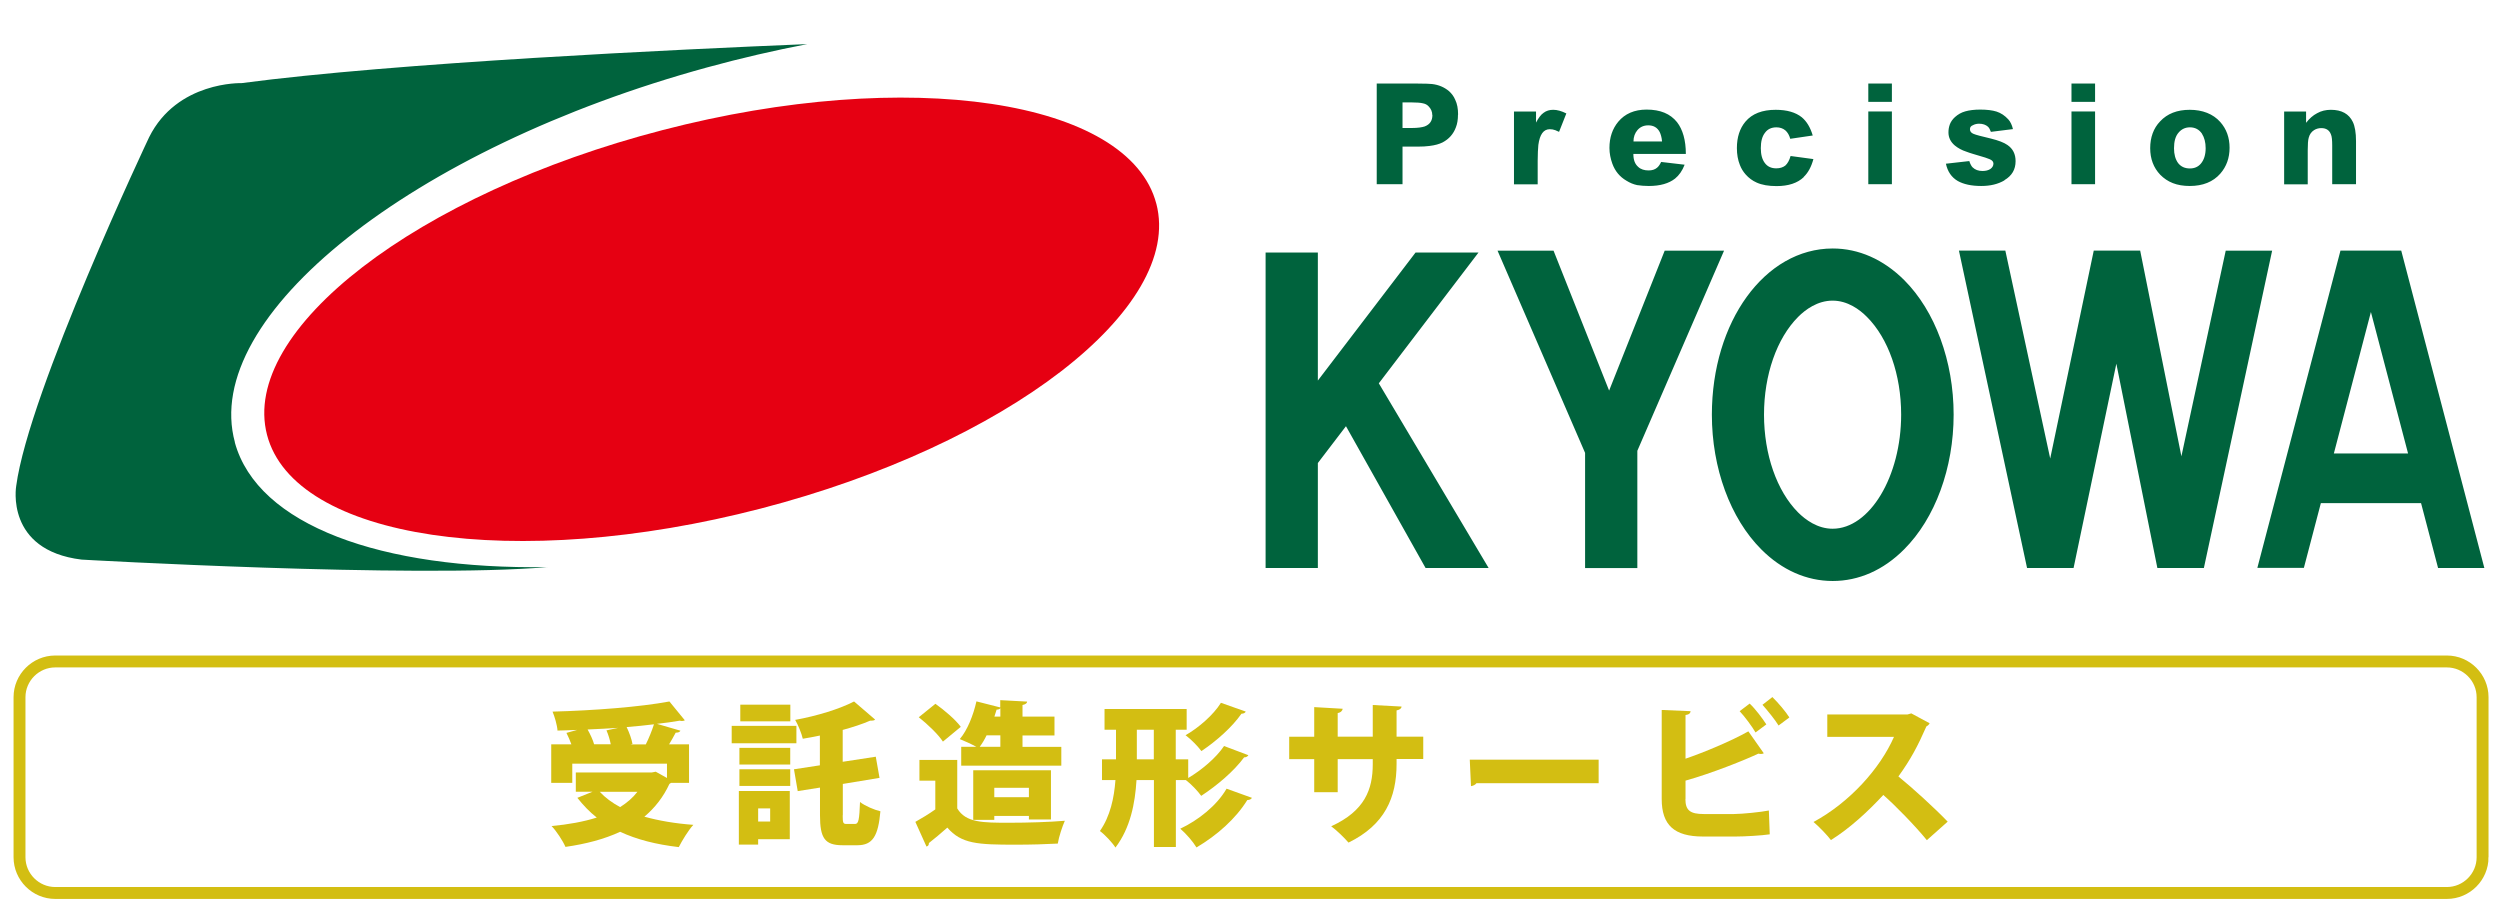 <?xml version="1.0" encoding="UTF-8"?>
<svg id="logo" xmlns="http://www.w3.org/2000/svg" version="1.1" viewBox="0 0 226.77 82">
  <!-- Generator: Adobe Illustrator 29.7.1, SVG Export Plug-In . SVG Version: 2.1.1 Build 8)  -->
  <defs>
    <style>
      .st0 {
        fill: none;
        stroke: #d3be12;
        stroke-miterlimit: 10;
        stroke-width: 1.08px;
      }

      .st1 {
        isolation: isolate;
      }

      .st2 {
        fill: #00633d;
      }

      .st3 {
        fill: #d3be12;
      }

      .st4 {
        fill: #e60012;
      }
    </style>
  </defs>
  <path class="st4" d="M104.89,18.48c2.47,9.49-13.6,21.87-35.88,27.65-22.27,5.78-42.33,2.79-44.79-6.69-2.46-9.49,13.6-21.86,35.88-27.64,22.28-5.79,42.33-2.78,44.79,6.69"/>
  <path class="st2" d="M21.31,40.13c-3.14-11.44,16.05-26.68,42.85-34.02,3.07-.84,6.1-1.54,9.07-2.11-11.66.48-37.4,1.69-51.32,3.54,0,0-5.84-.19-8.38,4.9,0,0-10.92,23.07-12.06,31.64,0,0-1.03,5.83,5.93,6.68,0,0,30.1,1.72,42.26.68-15.07.23-26.29-3.78-28.36-11.31M156.38,22.74h-5.38l-5.04,12.69-5.04-12.69h-5.08l7.94,18.34v10.45h4.74v-10.64l7.86-18.14ZM129.32,51.52h5.71l-9.96-16.75,9.04-11.86h-5.71l-8.86,11.61v-11.61h-4.74v28.61h4.74s0-9.52,0-9.52l2.55-3.34,7.22,12.86ZM201.89,22.74l-4.02,18.65-3.74-18.66h-4.21l-3.95,18.86-4.07-18.86h-4.21s6.18,28.79,6.18,28.79h4.22l3.88-18.53,3.72,18.53h4.22s6.19-28.78,6.19-28.78h-4.21ZM221.14,51.52h4.21l-7.54-28.79h-1.3s-2.91,0-2.91,0h-1.3s-7.54,28.78-7.54,28.78h4.22l1.54-5.87h9.09l1.54,5.87h0ZM211.7,41.13l3.36-12.83,3.37,12.83h-6.72ZM166.23,27.27c1.36,0,2.45.8,3.12,1.48,1.94,1.94,3.1,5.25,3.1,8.86,0,5.61-2.85,10.35-6.22,10.35-1.36,0-2.46-.81-3.13-1.48-1.93-1.94-3.09-5.26-3.09-8.87s1.16-6.92,3.09-8.86c.67-.67,1.76-1.48,3.13-1.48M155.28,37.61c0,4.85,1.67,9.41,4.48,12.22,1.87,1.88,4.12,2.87,6.48,2.87s4.6-.98,6.48-2.87c2.81-2.81,4.49-7.37,4.49-12.22s-1.68-9.4-4.49-12.21c-1.88-1.87-4.12-2.86-6.48-2.86-6.15,0-10.96,6.63-10.96,15.08M132.25,10.4c0,.44-.06.83-.19,1.15-.22.6-.62,1.06-1.21,1.37-.3.15-.69.26-1.19.32-.29.04-.65.06-1.06.06h-1.38v3.41h-2.34V7.58h3.75c.62,0,1.05.02,1.26.04.61.07,1.12.29,1.55.65.24.22.43.47.56.78.18.37.26.81.26,1.34h0s0,.01,0,.01ZM129.92,10.44c0-.31-.12-.58-.34-.8-.14-.15-.31-.23-.52-.27-.2-.05-.54-.08-.99-.08h-.85v2.32h.86c.52,0,.91-.06,1.15-.14.47-.18.7-.52.7-1.03h0s0-.01,0-.01ZM141.42,11.96c-.13-.06-.24-.11-.34-.15-.16-.06-.33-.09-.5-.09-.57,0-.91.47-1.04,1.43-.03.33-.06.82-.06,1.44v2.13h-2.15v-6.6h2v1c.22-.42.45-.73.69-.89.24-.18.53-.27.87-.27.36,0,.75.11,1.19.33l-.66,1.67h0ZM148.16,13.98c0,.52.14.9.44,1.16.23.22.56.32.94.32.32,0,.57-.08.76-.24.14-.11.26-.28.38-.53l2.13.25c-.21.55-.51.97-.87,1.26-.56.44-1.35.67-2.38.67-.38,0-.74-.03-1.06-.08-.33-.07-.65-.2-.97-.4-.6-.35-1.03-.86-1.28-1.55-.16-.45-.26-.92-.26-1.42,0-.95.27-1.74.8-2.38.6-.72,1.46-1.1,2.57-1.1,1.25,0,2.15.38,2.76,1.14.52.67.8,1.64.8,2.88h-4.76ZM150.76,12.82c-.03-.37-.12-.65-.21-.84-.22-.42-.57-.61-1.04-.61-.4,0-.72.14-.97.42-.24.28-.37.62-.37,1.04h2.59s0,0,0,0ZM163.62,16.06c-.57.55-1.4.82-2.47.82-.73,0-1.32-.1-1.81-.32-.38-.17-.71-.41-1-.74-.22-.25-.4-.54-.52-.86-.18-.45-.27-.95-.27-1.53,0-.98.26-1.78.77-2.39.61-.73,1.53-1.08,2.75-1.08,1.02,0,1.81.23,2.37.68.44.37.77.91.99,1.65l-2.04.3c-.09-.33-.24-.59-.45-.77-.22-.18-.49-.27-.81-.27-.45,0-.8.17-1.03.49-.26.33-.38.79-.38,1.4,0,.58.12,1.02.36,1.34.24.33.59.49,1.04.49.34,0,.61-.09.82-.25.2-.18.37-.47.48-.87l2.07.28c-.19.7-.48,1.24-.88,1.62M169.47,7.58h2.14v1.66h-2.14v-1.66ZM169.47,10.11h2.14v6.6h-2.14v-6.6ZM181.82,16.36c-.58.34-1.27.51-2.11.51-.9,0-1.6-.16-2.12-.45-.57-.33-.93-.86-1.08-1.57l2.12-.24c.09.27.19.46.3.57.23.22.52.33.9.33.29,0,.52-.06.71-.18.18-.13.27-.28.28-.47,0-.13-.05-.23-.15-.31-.09-.07-.28-.16-.6-.26-.45-.14-.81-.24-1.07-.32-.26-.08-.46-.14-.63-.21-.41-.13-.77-.33-1.05-.56-.39-.33-.58-.73-.58-1.19,0-.26.04-.5.13-.74.09-.23.24-.45.46-.65.27-.24.57-.42.94-.52.35-.1.81-.16,1.35-.16.59,0,1.1.06,1.48.18.4.13.75.36,1.07.71.19.21.33.5.42.88l-2,.25c-.08-.22-.16-.37-.27-.47-.19-.17-.46-.27-.8-.27-.19,0-.39.04-.57.14-.18.07-.26.19-.26.36,0,.19.1.33.32.42.2.09.74.23,1.59.43.68.17,1.18.36,1.49.58.5.34.74.83.74,1.47,0,.75-.33,1.32-1.01,1.72M187.9,7.58h2.14v1.66h-2.14v-1.66ZM187.9,10.11h2.14v6.6h-2.14v-6.6ZM201.4,15.75c-.66.75-1.59,1.12-2.77,1.12s-2.02-.35-2.68-1.02c-.61-.64-.91-1.45-.91-2.41s.29-1.8.9-2.43c.65-.7,1.54-1.05,2.69-1.05s2.11.37,2.76,1.1c.57.64.85,1.42.85,2.34,0,.93-.28,1.71-.84,2.35M199.74,12.13c-.26-.38-.62-.58-1.1-.58-.42,0-.76.17-1.01.46-.3.33-.43.82-.43,1.44,0,.55.12.99.37,1.34.26.33.61.49,1.07.49.41,0,.74-.14.99-.43.29-.34.44-.81.44-1.41,0-.53-.12-.97-.33-1.3M211.55,16.72v-3.5c0-.51-.03-.85-.12-1.04-.14-.37-.43-.56-.87-.56-.24,0-.46.06-.65.18-.24.15-.41.38-.49.69-.03.11-.06.27-.07.46,0,.21-.02.44-.02.68v3.09h-2.14v-6.6h1.99v1.02c.29-.38.63-.68,1-.87.37-.21.79-.31,1.25-.31.98,0,1.64.37,1.99,1.1.19.39.29.98.29,1.74v3.91s-2.15,0-2.15,0Z"/>
  <path class="st0" d="M225.19,77.76c0,1.78-1.46,3.24-3.24,3.24H5.01c-1.78,0-3.24-1.46-3.24-3.24v-14.52c0-1.78,1.46-3.24,3.24-3.24h216.94c1.78,0,3.24,1.46,3.24,3.24v14.52h0Z"/>
  <g id="_受託造形サービス" data-name="受託造形サービス" class="st1">
    <g class="st1">
      <path class="st3" d="M62.51,71.01h-1.64s-.1.07-.15.1c-.55,1.19-1.32,2.17-2.27,2.97,1.29.36,2.79.62,4.44.74-.45.49-1.02,1.43-1.32,2.02-2.06-.24-3.82-.69-5.32-1.39-1.44.67-3.12,1.11-4.96,1.37-.22-.52-.83-1.46-1.26-1.89,1.51-.14,2.9-.39,4.1-.77-.66-.52-1.23-1.12-1.76-1.79l1.37-.55h-1.51v-1.75h6.89l.36-.07,1.02.57v-1.3h-8.59v1.74h-1.91v-3.49h1.83c-.13-.35-.29-.73-.45-1.04l.97-.27c-.6.03-1.2.04-1.78.06-.03-.5-.27-1.29-.45-1.72,3.75-.1,7.93-.42,10.6-.92l1.4,1.71c-.07.03-.15.06-.25.06-.07,0-.14-.01-.21-.03-.64.11-1.33.21-2.07.29l2.13.62c-.06.13-.21.18-.43.18-.17.32-.38.7-.6,1.06h1.81v3.49ZM56.14,66.02h0c-.94.06-1.89.11-2.84.15.25.45.49.97.59,1.34h1.51c-.08-.41-.22-.88-.39-1.26l1.13-.24ZM54.4,71.82c.49.53,1.11.99,1.85,1.39.62-.39,1.15-.84,1.57-1.39h-3.42ZM57.21,67.52h1.37c.28-.56.56-1.25.74-1.82-.8.1-1.62.18-2.48.25.24.49.46,1.11.53,1.53l-.17.04Z"/>
      <path class="st3" d="M72.24,65.84v1.58h-5.87v-1.58h5.87ZM71.64,71.75v4.37h-2.87v.49h-1.75v-4.86h4.62ZM67.07,69.35v-1.51h4.61v1.51h-4.61ZM67.07,71.29v-1.51h4.61v1.51h-4.61ZM71.69,63.92v1.51h-4.54v-1.51h4.54ZM69.86,73.33h-1.09v1.19h1.09v-1.19ZM76.44,73.96c0,.7.04.78.36.78h.76c.32,0,.39-.39.45-1.99.45.35,1.29.71,1.85.84-.2,2.25-.7,3.08-2.09,3.08h-1.34c-1.61,0-2.05-.63-2.05-2.72v-2.51l-2.02.32-.34-1.98,2.35-.36v-2.7c-.52.11-1.05.21-1.55.29-.11-.48-.43-1.27-.69-1.71,1.98-.36,4.03-.99,5.34-1.67l1.91,1.64c-.08.1-.25.1-.45.1-.71.31-1.57.59-2.49.84v2.89l3-.46.34,1.92-3.33.55v2.84Z"/>
      <path class="st3" d="M86.83,68.93v4.4c.78,1.3,2.31,1.3,4.72,1.3,1.65,0,3.63-.06,5.04-.18-.22.49-.55,1.47-.64,2.07-1.05.06-2.47.1-3.81.1-3.47,0-4.93-.07-6.21-1.55-.57.5-1.16,1.01-1.67,1.4,0,.18-.06.27-.22.32l-1.01-2.24c.57-.32,1.22-.71,1.81-1.13v-2.61h-1.44v-1.88h3.43ZM84.85,63.84c.8.57,1.82,1.43,2.3,2.09l-1.62,1.34c-.41-.64-1.39-1.58-2.19-2.21l1.51-1.22ZM87.19,67.74h1.37c-.45-.25-1.06-.52-1.5-.7.69-.8,1.23-2.17,1.51-3.42l2.16.55v-.66l2.44.13c-.01.15-.14.25-.42.31v1.05h2.9v1.71h-2.9v1.04h3.52v1.7h-9.08v-1.7ZM95.33,74.33h-2v-.32h-3.14v.36h-1.91v-4.5h7.05v4.45ZM90.74,67.74v-1.04h-1.25c-.18.38-.39.73-.62,1.04h1.86ZM90.19,72.31h3.14v-.85h-3.14v.85ZM90.74,65v-.76c-.06.08-.17.13-.34.13-.06.21-.13.42-.2.63h.53Z"/>
      <path class="st3" d="M113.24,68.5c-.06.11-.2.2-.39.2-.92,1.25-2.45,2.55-3.89,3.49-.31-.43-.88-1.04-1.39-1.43h-.91v6.07h-1.99v-6.07h-1.58c-.13,2.13-.56,4.34-1.91,6.12-.29-.46-.98-1.19-1.41-1.5.94-1.34,1.29-3.01,1.41-4.62h-1.22v-1.88h1.27v-2.69h-1.04v-1.88h7.45v1.88h-.99v2.69h1.13v1.69c1.19-.7,2.54-1.83,3.25-2.9l2.2.83ZM103.12,68.88h1.54v-2.69h-1.54v2.69ZM113.56,72.37c-.06.11-.2.2-.42.2-1.05,1.7-2.76,3.21-4.61,4.3-.32-.53-.92-1.23-1.47-1.7,1.62-.76,3.32-2.1,4.2-3.63l2.3.83ZM113,64.54c-.04.11-.18.2-.39.2-.84,1.21-2.25,2.46-3.63,3.39-.34-.45-.92-1.05-1.44-1.44,1.16-.66,2.52-1.83,3.21-2.94l2.26.8Z"/>
      <path class="st3" d="M129.1,68.85h-2.42v.45c0,3.04-1.06,5.52-4.36,7.13-.39-.45-1.04-1.09-1.57-1.48,3.05-1.39,3.77-3.35,3.77-5.63v-.46h-3.18v3h-2.13v-3h-2.27v-2.03h2.27v-2.69l2.58.15c-.01.15-.15.34-.45.39v2.14h3.18v-2.87l2.61.14c-.01.17-.15.29-.45.35v2.38h2.42v2.03Z"/>
      <path class="st3" d="M133.31,68.91h11.7v2.13h-11.08c-.1.14-.29.24-.5.27l-.11-2.4Z"/>
      <path class="st3" d="M152.88,72.48c0,1.04.45,1.36,1.67,1.36h2.73c.81-.01,2.4-.17,3.17-.32l.08,2.16c-.7.11-2.3.2-3.08.2h-2.98c-2.61,0-3.74-1.05-3.74-3.4v-8.08l2.62.11c-.01.17-.13.31-.46.35v3.96c1.64-.56,4.15-1.6,5.7-2.48l1.4,1.99c-.07.04-.15.06-.25.06-.08,0-.17-.01-.24-.03-1.18.56-4.24,1.79-6.61,2.45v1.68ZM159.24,66.44c-.28-.5-1.01-1.48-1.44-1.93l.91-.69c.53.5,1.18,1.37,1.51,1.89l-.98.73ZM161.33,65.81c-.29-.49-1.04-1.41-1.46-1.88l.9-.7c.53.52,1.22,1.33,1.54,1.85l-.98.73Z"/>
      <path class="st3" d="M175.03,65.61c-.06.13-.17.22-.29.28-.8,1.82-1.43,3-2.54,4.54,1.3,1.06,3.25,2.83,4.47,4.1l-1.89,1.68c-1.01-1.25-2.9-3.19-3.95-4.1-1.36,1.47-3.04,3.03-4.75,4.09-.35-.46-1.11-1.25-1.58-1.64,3.29-1.78,6.04-4.85,7.3-7.72h-6.05v-2.03h7.27l.35-.1,1.67.9Z"/>
    </g>
  </g>
</svg>